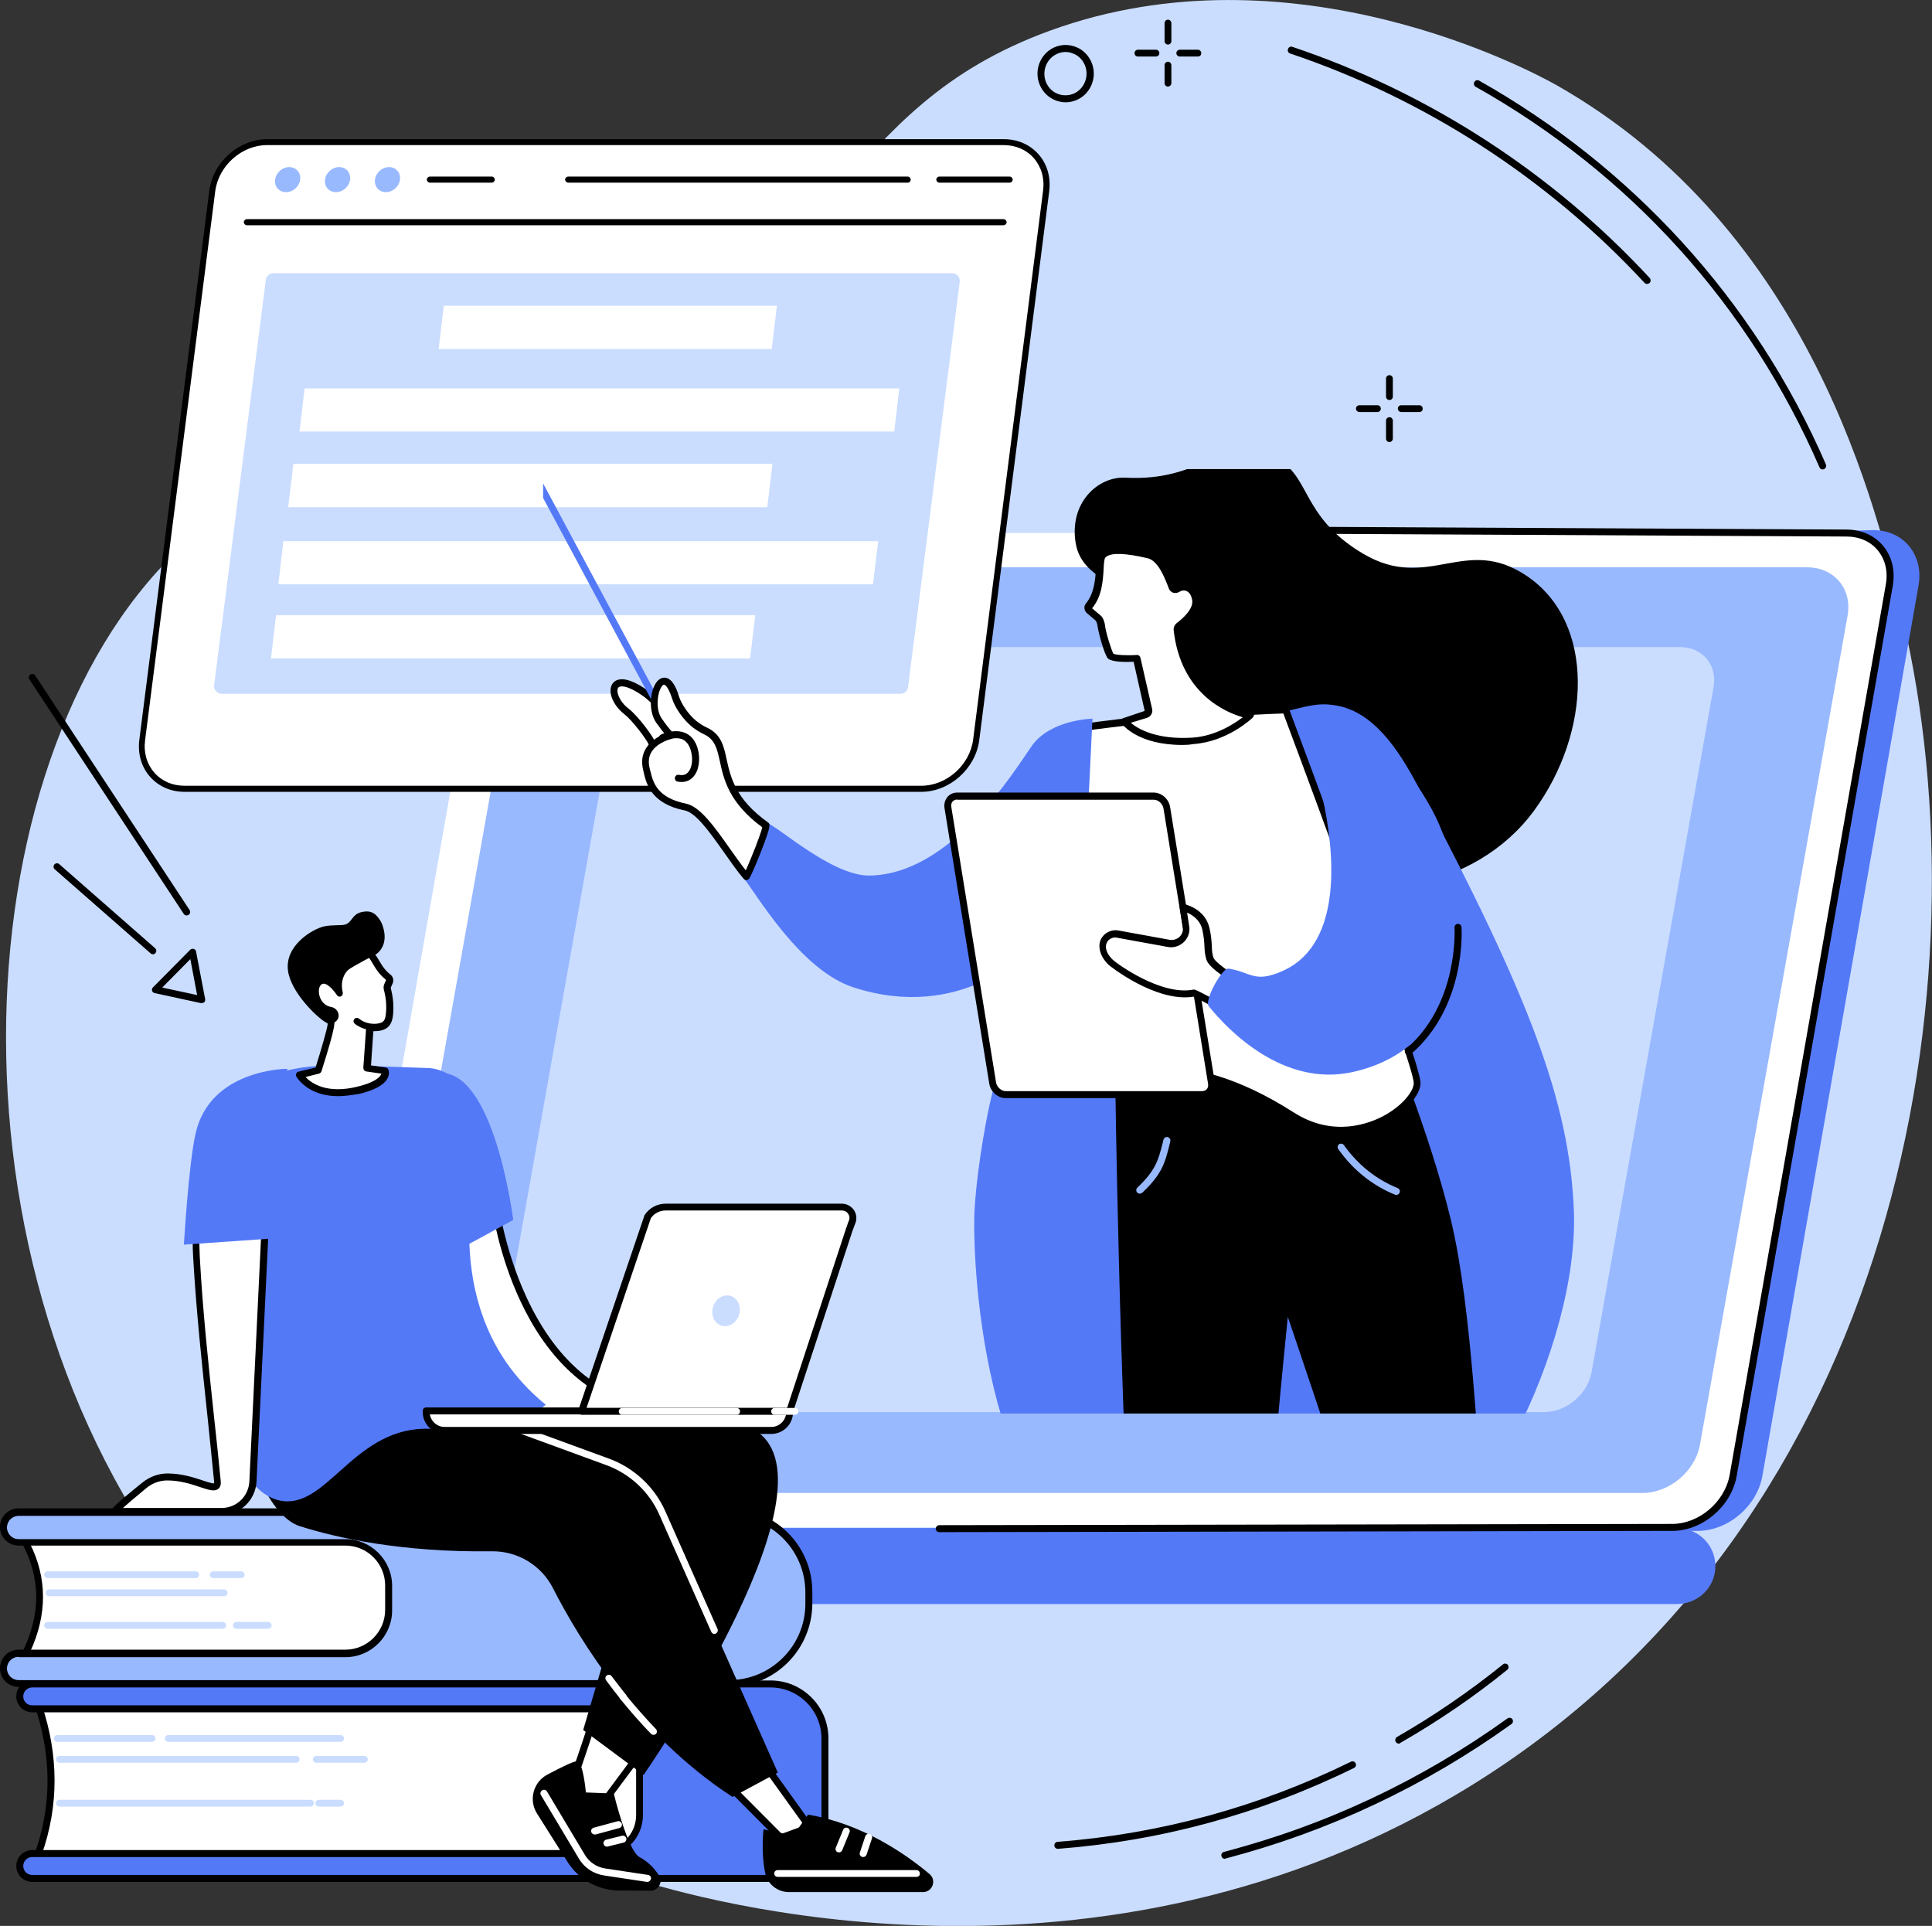 <svg xmlns="http://www.w3.org/2000/svg" xmlns:xlink="http://www.w3.org/1999/xlink" x="0px" y="0px" width="1080px" height="1076.5px" viewBox="0 0 1080 1076.5" style="enable-background:new 0 0 1080 1076.5;" xml:space="preserve">
<rect x="0" y="0" width="1080" height="1076.5" fill="#333333" stroke="none"/>
<style type="text/css">
<![CDATA[
	.st0{fill:#5479F7;}
	.st1{clip-path:url(#SVGID_2_);}
	.st2{fill:#99B9FF;}
	.st3{fill:#FFFFFF;}
	.st4{fill:#CADDFF;}
]]>
</style>
<g id="Background">
</g>
<g id="Text">
</g>
<g id="Illustration">
	<g id="Online_courses">
		<path class="st4" d="M870.1,47.6c142.6,80.9,179.6,238.5,193.5,297.9c47.4,202.2-1.3,503.3-240,651.8    c-209.5,130.3-436.5,63-467.6,53.2C303.8,1034,178.6,992.8,92.4,872C-41.8,683.9-16.8,393.6,117.3,292.4    c63-47.5,92.9-10.3,204.7-66.3C471.7,151.2,466.7,61,586.8,17.2C722.4-32.3,856.9,40.1,870.1,47.6z"></path>
		<g>
			<g>
				<path class="st0" d="M759.7,832.4c-16.8-13.7-34.4-26.5-52.4-38.6c-36.6-24.7-75.1-46.8-114.1-68.2      c-20.5-11.3-41.8-21.5-62.8-31.9c-21.1-10.5-42.3-21-63.5-31.4c-19.4-9.5-38.7-19.1-58.1-28.7c-43.9-148.5-91.7-317-82.2-317      l720.5-20.3c17,0,28.3,13.8,25.4,30.8l-87.3,497.8c-3,17-19.2,30.8-36.2,30.8H788.7C779.3,847.5,769.2,840.2,759.7,832.4z"></path>
				<g>
					<path class="st3" d="M306.1,297.9h726.1c16,0,26.7,13,23.9,29l-87.3,497.8c-2.8,16-18.1,29-34.1,29H208.6       c-16,0-26.7-13-23.9-29L272,326.9C274.8,310.9,290.1,297.9,306.1,297.9z"></path>
				</g>
				<g>
					<path class="st2" d="M324,317.1h686.2c15.1,0,25.3,12.1,22.6,27l-82.5,463.4c-2.7,14.9-17.1,27-32.2,27H231.9       c-15.1,0-25.3-12.1-22.6-27l82.5-463.4C294.4,329.2,308.9,317.1,324,317.1z"></path>
				</g>
				<g>
					<path class="st4" d="M372.2,361.7h567c12.5,0,20.9,10,18.7,22.3L889.7,767c-2.2,12.3-14.1,22.3-26.6,22.3h-567       c-12.5,0-20.9-10-18.7-22.3l68.2-382.9C347.8,371.7,359.7,361.7,372.2,361.7z"></path>
				</g>
				<path class="st0" d="M40.5,854.1h600.3h99.4h197c12,0,21.7,9.3,21.7,21.3c0,11.9-9.7,21.2-21.7,21.2h-197H631.9H40.5      c-12,0-21.7-9.3-21.7-21.2C18.8,863.3,28.5,854.1,40.5,854.1z"></path>
				<g>
					<path d="M525,856.4c-1.1,0-1.9-0.9-1.9-1.9c0-1.1,0.9-2,1.9-2l409.7-0.7c15.1,0,29.5-12.3,32.2-27.4l87.3-497.8       c1.3-7.3-0.4-14-4.6-19.1c-4.1-4.9-10.3-7.6-17.4-7.6L665.9,298c-1.1,0-1.9-0.9-1.9-2c0-1.1,0.9-1.9,1.9-1.9c0,0,0,0,0,0       l366.3,1.9c8.2,0,15.5,3.2,20.4,9c5,5.9,6.9,13.9,5.5,22.3l-87.3,497.8c-3,16.9-19.1,30.6-36,30.6L525,856.4L525,856.4z"></path>
				</g>
			</g>
			<g>
				<g>
					<path class="st3" d="M561.1,79.4H149.3c-15,0-28.7,12.2-30.7,27.3L79.5,413.6c-1.9,15.1,8.7,27.3,23.7,27.3H515       c15,0,28.7-12.2,30.7-27.3l39.1-306.8C586.7,91.7,576.1,79.4,561.1,79.4z"></path>
					<path d="M515,442.6H103.2c-7.7,0-14.5-3-19.3-8.4c-4.9-5.5-7-12.9-6-20.8l39.1-306.8c2-15.9,16.5-28.8,32.3-28.8h411.9       c7.7,0,14.5,3,19.3,8.4c4.9,5.5,7,12.9,6,20.8l-39.1,306.8C545.3,429.7,530.8,442.6,515,442.6z M149.3,81.1       c-14.2,0-27.2,11.6-29,25.9L81.1,413.8c-0.9,6.9,1,13.3,5.2,18.1c4.1,4.7,10.1,7.3,16.8,7.3H515c14.2,0,27.2-11.6,29-25.9       l39.1-306.8c0.9-6.9-1-13.3-5.2-18.1c-4.1-4.7-10.1-7.3-16.8-7.3H149.3z"></path>
				</g>
				<g>
					<path d="M561,125.9H138c-0.9,0-1.7-0.8-1.7-1.7s0.8-1.7,1.7-1.7h423c0.9,0,1.7,0.8,1.7,1.7S561.9,125.9,561,125.9z"></path>
					<path class="st2" d="M167.8,100.4c-0.5,3.9-4,7-7.9,7s-6.6-3.1-6.1-7c0.5-3.9,4-7,7.9-7S168.3,96.6,167.8,100.4z"></path>
					<path class="st2" d="M195.7,100.4c-0.5,3.9-4,7-7.9,7s-6.6-3.1-6.1-7c0.5-3.9,4-7,7.9-7C193.5,93.4,196.2,96.6,195.7,100.4z"></path>
					<path class="st2" d="M223.6,100.4c-0.5,3.9-4,7-7.9,7c-3.8,0-6.6-3.1-6.1-7c0.5-3.9,4-7,7.9-7S224.1,96.6,223.6,100.4z"></path>
					<path d="M564.4,102.1h-39.3c-0.9,0-1.7-0.8-1.7-1.7s0.8-1.7,1.7-1.7h39.3c0.9,0,1.7,0.8,1.7,1.7S565.3,102.1,564.4,102.1z"></path>
					<path d="M507.5,102.1H317.6c-0.9,0-1.7-0.8-1.7-1.7s0.8-1.7,1.7-1.7h189.8c0.9,0,1.7,0.8,1.7,1.7S508.4,102.1,507.5,102.1z"></path>
					<path d="M274.9,102.1h-34.6c-0.9,0-1.7-0.8-1.7-1.7s0.8-1.7,1.7-1.7h34.6c0.9,0,1.7,0.8,1.7,1.7S275.8,102.1,274.9,102.1z"></path>
				</g>
				<g>
					<g>
						<path class="st4" d="M123.9,387.8h379.5c2.1,0,3.9-1.6,4.2-3.7l28.9-226.6c0.3-2.5-1.6-4.8-4.2-4.8H152.8        c-2.1,0-3.9,1.6-4.2,3.7L119.7,383C119.4,385.5,121.4,387.8,123.9,387.8z"></path>
					</g>
				</g>
				<g>
					<polygon class="st3" points="431.4,195.1 245.2,195.1 248.1,170.9 434.3,170.9      "></polygon>
					<polygon class="st3" points="499.9,241.2 167.4,241.2 170.3,217.1 502.7,217.1      "></polygon>
					<polygon class="st3" points="488,326.6 155.6,326.6 158.4,302.5 490.9,302.5      "></polygon>
					<polygon class="st3" points="428.9,283.5 161.1,283.5 164,259.3 431.8,259.3      "></polygon>
					<polygon class="st3" points="419.3,368 151.5,368 154.3,343.9 422.2,343.9      "></polygon>
				</g>
			</g>
			<g>
				<defs>
					<rect id="SVGID_1_" x="303.6" y="262.2" width="607.2" height="527.9"></rect>
				</defs>
				<clipPath id="SVGID_2_">
					<use xlink:href="#SVGID_1_" style="overflow:visible;"></use>
				</clipPath>
				<g class="st1">
					<path d="M629.1,267c-15.3-0.8-31.5,14-27.8,36.5c3,18.4,22.8,22.3,32.6,31.4c31.6,29.5,42.1,125.9,88.3,151.1       c36.9,20.1,102.2,12.5,135.5-33.1c31.7-43.4,34.5-104.7-4.1-130.9c-34.7-23.5-54.9,9.2-91.6-12.5c-36.2-21.4-28.9-45.8-51-54.1       C680.7,244,672.5,269.3,629.1,267z"></path>
					<path class="st0" d="M573.3,507c-16.2,99.4-18.1,100.9-20.3,111.3c0,0-6.4,29.3-8.2,57.5c-1.5,24.5,3.1,171.5,79,203.9       c27.4,11.7,35.4-9.8,93.8-7.5c59.9,2.4,25.3,19.7,51.4,12.2c56.5-16.2,113.9-133,110.8-207.9c-2.5-61.1-25-119.2-85.8-234.5       c-9.3-17.6-24.1-44.4-47.9-47.8c-10.9-1.6-15.3,0.1-59.2,12.2c-47.8,13.1-59.9-0.8-80.4,12.1       C585.2,431.8,581.5,457.2,573.3,507z"></path>
					<g>
						<g>
							<polygon class="st3" points="660.6,1082.8 660.6,1130.9 683.7,1129.5 688.2,1082.8        "></polygon>
							<path d="M660.6,1132.8c-0.5,0-1-0.2-1.3-0.5c-0.4-0.4-0.6-0.9-0.6-1.4v-48.1c0-1.1,0.9-1.9,1.9-1.9h27.7         c0.5,0,1.1,0.2,1.4,0.6c0.4,0.4,0.5,1,0.5,1.5l-4.6,46.7c-0.1,1-0.9,1.7-1.8,1.8l-23.1,1.4         C660.6,1132.8,660.6,1132.8,660.6,1132.8z M662.5,1084.7v44.1l19.4-1.2l4.2-42.9H662.5z"></path>
						</g>
						<g>
							<path class="st3" d="M687.2,1190.8c-9.4,1-24.8,1.7-42.8-1.4c-5.9-1-9.6-6.9-8-12.6c4.5-16,13.4-45.9,20.5-60.2l4.3,7.8         l3.4-8.2c0.6-1,1.6-1.6,2.7-1.7l12.3,0.1c3.6,0,3.9,2,4.4,3.5l2.4,6.4l3.4-8.7l6.3,64.2         C696.6,1185.3,692.6,1190.2,687.2,1190.8z"></path>
							<path d="M671.1,1193.6c-7.9,0-17.1-0.6-27.1-2.3c-3.4-0.6-6.3-2.6-8.1-5.4c-1.8-2.9-2.3-6.4-1.4-9.6         c3.7-13.2,13.1-45.4,20.6-60.5c0.3-0.7,1-1.1,1.7-1.1c0.7,0,1.4,0.4,1.7,1l2.3,4.2l1.9-4.5c0-0.1,0.1-0.2,0.1-0.3         c0.9-1.5,2.5-2.5,4.2-2.7c0.1,0,0.1,0,0.2,0l12.3,0.1c0,0,0,0,0,0c4.8,0,5.7,3,6.1,4.5l0.1,0.3l0.6,1.6l1.5-4         c0.3-0.8,1.2-1.3,2.1-1.2c0.9,0.1,1.6,0.8,1.7,1.7l6.3,64.2c0.6,6.5-4.1,12.4-10.6,13.1l0,0         C683,1193.2,677.5,1193.6,671.1,1193.6z M657,1120.9c-7.1,15.9-15.3,44.3-18.8,56.4c-0.6,2.2-0.3,4.5,0.9,6.5         c1.2,1.9,3.2,3.3,5.5,3.7c17.6,3,32.7,2.4,42.3,1.4l0,0c4.4-0.5,7.6-4.4,7.2-8.9l-5.5-56l-0.4,1.1c-0.3,0.7-1,1.2-1.8,1.2         c0,0,0,0,0,0c-0.8,0-1.5-0.5-1.8-1.3l-2.6-6.9c-0.4-1.3-0.5-1.7-2.4-1.7l-12.2-0.1c-0.4,0.1-0.8,0.3-1.1,0.7l-3.4,8.1         c-0.3,0.7-0.9,1.2-1.7,1.2c-0.7,0-1.5-0.4-1.8-1L657,1120.9z"></path>
						</g>
						<path d="M668.4,1182.7c-6.3,0-13.5-0.7-21.2-2.7c-1-0.3-1.7-1.3-1.4-2.4c0.3-1,1.3-1.7,2.4-1.4c21.6,5.7,39.9,0.1,40.1,0        c1-0.3,2.1,0.2,2.4,1.3c0.3,1-0.2,2.1-1.3,2.4C688.9,1180.1,680.6,1182.7,668.4,1182.7z"></path>
						<path d="M678,1157.7h-21.1c-1.1,0-1.9-0.9-1.9-1.9c0-1.1,0.9-1.9,1.9-1.9H678c1.1,0,1.9,0.9,1.9,1.9        C679.9,1156.9,679,1157.7,678,1157.7z"></path>
						<g>
							<polygon class="st3" points="830.8,1057.3 837.6,1115.3 859.3,1114.6 859.3,1057.3        "></polygon>
							<path d="M837.6,1117.3c-1,0-1.8-0.7-1.9-1.7l-6.8-58c-0.1-0.6,0.1-1.1,0.5-1.5c0.4-0.4,0.9-0.7,1.5-0.7h28.5         c1.1,0,1.9,0.9,1.9,1.9v57.2c0,1-0.8,1.9-1.9,1.9L837.6,1117.3C837.6,1117.3,837.6,1117.3,837.6,1117.3z M833,1059.3l6.4,54         l18-0.6v-53.4H833z"></path>
						</g>
						<g>
							<path class="st3" d="M832.4,1101.5c0,0-2.8,25.8-1.9,36.1c0.6,7.4,10.8,29.8,16.5,41.9c2.4,5,6.9,8.2,11.8,8.4         c6.1,0.3,14.5,0.6,21.4,0.6c9.4,0,15.8-10.7,12.5-20.6c-3.1-9.2-8-20.7-15.7-33c-5.8-9.2-14.3-34.3-14.3-34.3H845l-3.5,14.7         L832.4,1101.5z"></path>
							<path d="M880.3,1190.4C880.3,1190.4,880.3,1190.4,880.3,1190.4c-6.9,0-15.5-0.3-21.5-0.6c-5.7-0.2-10.9-3.9-13.5-9.5         c-7.3-15.4-16.1-35.3-16.7-42.6c-0.9-10.4,1.8-35.4,1.9-36.5c0.1-0.8,0.7-1.5,1.5-1.7c0.8-0.2,1.6,0.1,2.1,0.8l6.6,10.1         l2.4-10.3c0.2-0.9,1-1.5,1.9-1.5h17.7c0.8,0,1.6,0.5,1.8,1.3c0.1,0.2,8.5,25,14.1,33.9c6.7,10.6,12,21.8,15.9,33.4         c1.9,5.7,1,12-2.4,16.8C889.3,1188.1,884.9,1190.4,880.3,1190.4z M833.8,1107.1c-0.8,8.1-2,23.1-1.4,30.3         c0.4,5.2,6.4,20.2,16.3,41.3c2,4.3,5.9,7.1,10.2,7.3c5.9,0.3,14.5,0.6,21.3,0.6c0,0,0,0,0,0c3.4,0,6.6-1.7,8.8-4.7         c2.7-3.8,3.4-8.7,1.9-13.3c-3.8-11.2-9-22.2-15.5-32.5c-5.2-8.2-12.2-28-14.1-33.4h-14.7l-3.1,13.2c-0.2,0.8-0.8,1.3-1.6,1.5         c-0.8,0.1-1.5-0.2-2-0.8L833.8,1107.1z"></path>
						</g>
						<path d="M866.8,1179.4c-7.9,0-14.4-10.4-15.1-11.6l-10.1-19.5c-0.5-1-0.1-2.1,0.8-2.6c1-0.5,2.1-0.1,2.6,0.8l10,19.3        c1.7,2.7,6.9,9.6,11.7,9.6c0,0,0,0,0,0l15.3,0c0,0,0,0,0,0c1.1,0,1.9,0.9,1.9,1.9c0,1.1-0.9,1.9-1.9,2L866.8,1179.4        C866.8,1179.4,866.8,1179.4,866.8,1179.4z"></path>
						<path d="M877.6,1158.5h-19.3c-1.1,0-1.9-0.9-1.9-1.9s0.9-1.9,1.9-1.9h19.3c1.1,0,1.9,0.9,1.9,1.9S878.7,1158.5,877.6,1158.5z"></path>
						<path d="M623.4,602c0,0,2.3,177,9.7,292.2c7.4,115.2,22.1,203.3,22.1,203.3s25.2,9.1,41.8,4.3c0,0,13.7-101.1,16.8-135.2        c3.1-34.2-5.2-51.1-5.9-79.1s12-151.4,12-151.4s95.1,279,106,340.7c0,0,23,3.9,39.3-5c0,0,0.5-109.7-1.8-126.7        c-4.3-31.4-28.8-62.3-33.2-95.7c-4.4-33.4-7-117.1-19.1-167.3c-12.1-50.2-35.9-106.6-35.9-106.6L623.4,602z"></path>
						<path class="st2" d="M780.6,667.9c-0.2,0-0.5,0-0.7-0.1c-12.8-5.2-23.5-13.8-31.8-25.5c-0.6-0.9-0.4-2.1,0.4-2.7        c0.9-0.6,2.1-0.4,2.7,0.4c7.9,11.1,18.1,19.2,30.1,24.1c1,0.4,1.5,1.5,1.1,2.5C782.1,667.4,781.4,667.9,780.6,667.9z"></path>
						<path class="st2" d="M637.1,667.2c-0.5,0-1-0.2-1.4-0.6c-0.7-0.8-0.7-2,0.1-2.8c10.2-9.6,11.6-15.2,14-24.3        c0.2-0.8,0.4-1.6,0.6-2.5c0.3-1,1.3-1.7,2.4-1.4c1,0.3,1.7,1.3,1.4,2.4c-0.2,0.9-0.4,1.7-0.6,2.5c-2.3,9.2-4,15.8-15.1,26.2        C638,667,637.6,667.2,637.1,667.2z"></path>
					</g>
					<g>
						<g>
							<path class="st3" d="M350.2,397.7c5.3,4.2,13.6,15.6,14.3,17.9c5.4,17.6,21.5,2.5,21.5,2.5s-14.3-22.8-25-30.4         C340.3,372.9,339,389,350.2,397.7z"></path>
							<path d="M373.4,426c-0.9,0-1.7-0.1-2.6-0.3c-3.8-1-6.6-4.2-8.2-9.6c-0.5-1.7-8.4-12.8-13.6-16.9l0,0         c-6.6-5.2-9.6-13-6.5-17.2c1.8-2.4,6.8-5.1,19.6,4c10.9,7.8,24.9,30,25.5,30.9c0.5,0.8,0.4,1.8-0.3,2.5         C386.9,419.8,380.2,426,373.4,426z M351.4,396.1c5.6,4.4,14.1,16.1,14.9,18.8c1.2,4,3.1,6.3,5.5,7c3.8,1,8.9-2.1,11.5-4.2         c-3.3-5-14.8-22.2-23.5-28.4c-9.2-6.6-13.3-6.1-14.2-4.9C344.2,386.2,346,392,351.4,396.1L351.4,396.1z"></path>
						</g>
						<g>
							<path class="st3" d="M606.1,406.4c0,0,56.8-8.1,112.7-9.7c0,0,73.5,196.3,73.5,208.6s-35.2,40.3-70.1,18.1         c-58.2-37.2-94.6-24.5-123.3-17.8C555.9,615.6,606.1,406.4,606.1,406.4z"></path>
							<path d="M749.5,633.7c-8.5,0-18.3-2.2-28.5-8.7c-53.5-34.1-88-25.7-115.7-19c-2.1,0.5-4.1,1-6.1,1.5c-4.6,1.1-8.4,0-11.5-3.1         c-24.9-25,14.7-191.3,16.4-198.4c0.2-0.8,0.8-1.4,1.6-1.5c0.6-0.1,57.5-8.2,112.9-9.8c0.8,0,1.6,0.5,1.9,1.3         c3,8,73.6,196.7,73.6,209.3c0,6.6-7.9,15.7-18.7,21.6C770.7,629.5,761.3,633.7,749.5,633.7z M646,596         c20.9,0,45.9,5.8,77.2,25.8c22.4,14.3,42.7,6,50.5,1.8c10.4-5.7,16.6-13.7,16.6-18.2c0-9.8-52.1-151.2-72.9-206.6         c-50,1.6-101,8.3-109.7,9.5c-1.8,7.5-10.8,46.6-17.3,87.7c-11.9,75.3-6.5,99.1,0.2,105.8c2.1,2.1,4.7,2.8,7.9,2         c2-0.5,4-1,6.1-1.5C616.7,599.2,630.2,596,646,596z"></path>
						</g>
						<path class="st0" d="M415.4,490.4c7.1,8.6,31.7,51.8,61.7,61.5c60.1,19.5,97.1-20.1,97.1-20.1l-5.2,118.5c0,0,29,17.2,29,15.7        c0-1.5,12.7-264.3,12.7-264.3s-23.4,0.4-33.9,15.2c-10.4,14.9-45.2,71.8-90.7,72.5c-20.7,0.3-50.9-27.2-57.4-29.5L415.4,490.4        z"></path>
						<g>
							<g>
								<path class="st3" d="M535.1,445h109.8c3.5,0,6.7,2.9,7.3,6.5l24.9,153.8c0.6,3.6-1.8,6.5-5.2,6.5H562.2          c-3.5,0-6.7-2.9-7.3-6.5l-24.9-153.8C529.3,447.9,531.7,445,535.1,445z"></path>
								<path d="M672,613.8H562.2c-4.4,0-8.5-3.6-9.2-8.1L528,451.8c-0.4-2.3,0.2-4.6,1.6-6.3c1.4-1.6,3.3-2.5,5.5-2.5h109.8          c4.4,0,8.5,3.6,9.2,8.1L679.1,605c0.4,2.3-0.2,4.6-1.6,6.3C676.1,612.9,674.2,613.8,672,613.8z M535.1,446.9          c-1,0-1.9,0.4-2.6,1.1c-0.7,0.8-0.9,1.9-0.7,3.1L556.8,605c0.4,2.6,2.9,4.9,5.4,4.9H672c1,0,1.9-0.4,2.6-1.1          c0.7-0.8,0.9-1.9,0.7-3.1l-24.9-153.8c-0.4-2.6-2.9-4.9-5.4-4.9H535.1z"></path>
							</g>
						</g>
						<g>
							<g>
								<path class="st3" d="M661.2,507.2l1.8,11.6c0.1,5.3-4.6,9.4-9.8,8.4l-28.6-5.2c-4.4-0.8-8.5,2.7-8.2,7.2          c0.1,2.5,1.3,5.5,4.5,8.6c1.5,1.4,26.9,20.8,46.4,17.3c0.8-0.2,19.1,10.1,19.8,9.6c3.1-2.2,5.2-9.2,5.9-15.1          c0.1-0.5-15.1-9.1-16.7-13.8c-1.6-4.9-0.3-8.4-2.2-16.7C671.8,509.4,661.2,507.2,661.2,507.2z"></path>
								<path d="M687.1,566.8c-1.2,0-3.6-1.2-12.1-5.7c-3-1.6-6.7-3.5-7.8-4c-21.2,3.4-47.4-17.6-47.6-17.9c-3.1-3.1-4.8-6.4-5-9.9          c-0.2-2.7,0.9-5.3,3-7.1c2.1-1.8,4.8-2.6,7.6-2.1l28.6,5.2c1.9,0.3,3.8-0.2,5.3-1.4c1.4-1.2,2.2-3,2.2-4.9l-1.8-11.5          c-0.1-0.6,0.1-1.3,0.6-1.7c0.5-0.4,1.1-0.6,1.7-0.5c0.5,0.1,11.8,2.5,14.3,13.4c1,4.4,1.2,7.6,1.3,10.2          c0.1,2.4,0.2,4.2,0.9,6.3c0.9,2.7,9.7,8.5,13,10.7c3.4,2.3,3.9,2.5,3.7,3.9c-0.7,5.9-2.8,13.7-6.7,16.5          C687.8,566.6,687.6,566.8,687.1,566.8z M667.3,553.1c0.8,0,2.1,0.6,9.5,4.5c3.2,1.7,7.9,4.1,9.8,4.9c1.8-2,3.6-6.8,4.3-12.1          c-0.5-0.3-1.2-0.8-1.9-1.2c-6.7-4.4-13.4-9-14.6-12.8c-0.8-2.6-1-4.8-1.1-7.3c-0.1-2.5-0.3-5.4-1.2-9.5          c-1.3-5.5-5.6-8.2-8.5-9.5l1.3,8.5c0,0.1,0,0.2,0,0.3c0.1,3.1-1.2,6.1-3.6,8.1s-5.5,2.9-8.5,2.3l-28.6-5.2          c-1.5-0.3-3.1,0.2-4.3,1.2c-1.1,1-1.7,2.4-1.7,3.9c0.1,2.5,1.4,4.9,3.9,7.3c2.2,2.1,26.7,20,44.7,16.7          C667,553.2,667.1,553.1,667.3,553.1z M691.5,550.9L691.5,550.9L691.5,550.9z"></path>
							</g>
							<path class="st0" d="M686.8,541.4c12.6,2,14.4,8.3,30,1.4c35.3-15.5,28.6-69.6,22.6-96.6c-1.2-5.5-2.8-10.9-4.4-16         c-3.1-9.3,34.8-18,41.5-10.8c8.1,8.7,16.7,19.7,24,33.2c22,40.2,29.1,130.3-44.3,146.6c-38.7,8.6-69.5-23.1-80.5-36.8         C673,559.4,683.1,540.9,686.8,541.4z"></path>
						</g>
						<path d="M787.3,589.7c-0.5,0-1.1-0.2-1.5-0.7c-0.7-0.8-0.6-2,0.2-2.7c29.6-25.3,27.1-67.4,27.1-67.8c-0.1-1.1,0.7-2,1.8-2.1        c1.1-0.1,2,0.7,2.1,1.8c0.1,1.8,2.6,44.6-28.4,71.1C788.2,589.5,787.7,589.7,787.3,589.7z"></path>
						<g>
							<path class="st0" d="M384.5,427c-0.7,0-1.4-0.4-1.7-1L279.6,233.6c-0.5-0.9-0.2-2.1,0.8-2.6c0.9-0.5,2.1-0.2,2.6,0.8         l103.2,192.4c0.5,0.9,0.2,2.1-0.8,2.6C385.2,426.9,384.9,427,384.5,427z"></path>
							<g>
								<g>
									<path class="st3" d="M377.6,390c1.6,5.1,6.3,11.4,10.4,14.7c1.8,1.4,3.8,2.8,6,3.8c17,7.8,1.2,29.4,33.9,52.9           c1.2,0.8-7.9,23.2-10.7,28.7c-11.4-13.5-23.8-36.9-34.1-38.9c-19.1-3.8-20.3-15.2-21.8-21c-3.9-15.1,13.7-19.1,13.7-19.1           s-1.9-1.4-6.7-8.4C360.9,392.2,370.6,367.3,377.6,390z"></path>
									<path d="M417.3,492c-0.6,0-1.1-0.3-1.5-0.7c-3.7-4.3-7.4-9.7-11.1-14.9c-7.7-10.9-15.6-22.1-21.9-23.4           c-18.8-3.7-21.5-15-22.9-21c-0.1-0.5-0.2-1-0.3-1.4c-1.2-4.6-0.7-8.8,1.5-12.3c2.7-4.4,7.4-6.9,10.5-8.1           c-1.1-1.3-2.7-3.4-4.8-6.3c-4.2-6.1-3.6-16.3-0.4-21.7c2-3.3,4.3-3.5,5.5-3.4c3.1,0.4,5.7,3.8,7.7,10.6l0,0           c1.4,4.4,5.7,10.5,9.8,13.7c1.9,1.5,3.8,2.7,5.6,3.5c8.1,3.7,9.6,10.3,11.2,17.9c2.2,9.8,4.8,22.1,23,35.1           c1.3,0.9,2,1.4-3.2,14.9c-2.5,6.5-5.5,13.5-7,16.3c-0.3,0.6-0.9,1-1.5,1C417.4,492,417.3,492,417.3,492z M371.2,382.7           c-0.4,0-1.1,0.6-1.6,1.5c-2.2,3.6-3.2,12.4,0.3,17.4c4.4,6.4,6.3,7.9,6.3,7.9c0.6,0.5,0.9,1.2,0.7,2           c-0.2,0.7-0.7,1.3-1.5,1.5c-0.1,0-7.8,1.8-11.2,7.3c-1.6,2.6-1.9,5.8-1,9.3c0.1,0.5,0.2,1,0.4,1.5           c1.4,5.9,3.5,14.8,19.9,18.1c7.8,1.6,15.9,12.9,24.4,25c3,4.2,6,8.5,9,12.3c3.2-7.1,8.5-20.5,9.2-24.1           c-18.7-13.7-21.6-27.1-23.7-36.9c-1.6-7.1-2.7-12.3-9.1-15.2c-2.1-1-4.2-2.3-6.4-4c-4.7-3.8-9.5-10.5-11.1-15.6l0,0           C373.4,383.1,371.4,382.7,371.2,382.7C371.3,382.7,371.2,382.7,371.2,382.7z M426.9,462.9L426.9,462.9L426.9,462.9z"></path>
								</g>
								<path d="M381,437.1c-0.7,0-1.4-0.1-2.2-0.2c-1.1-0.2-1.7-1.2-1.5-2.3c0.2-1.1,1.2-1.7,2.3-1.5c2.1,0.4,3.7,0,4.9-1.3          c2.2-2.2,3-6.9,1.9-11.4c-0.8-3.5-2.4-5.8-4.6-7c-4.4-2.1-10.6,0.7-10.6,0.7c-1,0.5-2.1,0.1-2.6-0.9c-0.5-1-0.1-2.1,0.9-2.6          c0.3-0.2,7.8-3.7,14-0.7c3.4,1.6,5.7,4.9,6.8,9.6c1.1,4.8,0.6,11.3-3,15C386,435.8,384,437.1,381,437.1z"></path>
							</g>
						</g>
					</g>
					<g>
						<g>
							<path class="st3" d="M658.1,329.1c-1.1,0.6-2.5,0.2-3-1c-2.3-5.6-5.9-16.4-13.4-18.2c-9.6-2.2-25.1-5.1-26.4,2.5         c-1.2,6.6,0.2,18.1-6.8,26.4c-0.7,0.8-0.1,2.1,0.7,2.7l4.4,3.7c0.9,0.7,1.7,3.1,1.8,4.2c0.4,3.6,4.1,16.1,5.3,17.1         c2.4,1.9,14.5,1.2,14.5,1.2l6.5,28.5c0.4,1.3-0.4,2.6-1.6,2.9l-11.6,3.9c0,0,9.3,13,38.3,11.1c18.5-1.3,32.1-14.3,32.1-14.3         s-36-5.1-40.9-47.7c-0.1-0.9,0.3-1.9,1-2.4c2.9-2.2,10.6-8.5,9.3-15C666.9,327.9,661.8,326.9,658.1,329.1z"></path>
							<path d="M661,416.4c-25.1,0-33.7-11.5-34-12.1c-0.4-0.5-0.5-1.1-0.3-1.7c0.2-0.6,0.6-1,1.2-1.2l11.6-3.9c0,0,0.1,0,0.1,0         c0.1,0,0.2-0.1,0.2-0.2c0-0.1,0.1-0.2,0-0.3l-6.1-27.1c-4.4,0.2-11.8,0.2-14.2-1.7c-2.1-1.7-5.7-15.5-6-18.5         c-0.1-0.9-0.7-2.6-1.1-2.9l-4.5-3.8c-0.9-0.7-1.6-1.8-1.7-3c-0.1-0.9,0.2-1.8,0.7-2.5c4.8-5.7,5.3-13.4,5.8-19.5         c0.1-2.2,0.3-4.2,0.6-6c0.3-1.9,1.4-3.5,3-4.6c4.2-2.8,12.2-2.6,25.8,0.5c7.8,1.8,11.6,11.4,14.2,17.8         c0.2,0.5,0.4,1.1,0.6,1.6l1.2,1.7l-1-1.7c2.5-1.5,5.4-1.7,7.8-0.7c1.9,0.8,4.4,2.8,5.4,7.6c1.5,7.1-5.6,13.7-10,16.9         c-0.2,0.2-0.3,0.4-0.3,0.6c4.6,40.6,38.9,46,39.3,46c0.7,0.1,1.4,0.6,1.6,1.3c0.2,0.7,0,1.5-0.5,2         c-0.6,0.6-14.3,13.6-33.3,14.9C664.9,416.3,662.9,416.4,661,416.4z M632.1,404c3.9,3.3,14.2,9.6,34.6,8.3         c12.8-0.9,23.2-7.7,28-11.4c-9.8-2.8-34.6-13.4-38.6-48.5c-0.2-1.6,0.5-3.2,1.8-4.2c2.9-2.2,9.6-7.9,8.5-13         c-0.5-2.5-1.6-4.2-3.1-4.8c-1.3-0.6-2.8-0.4-4.2,0.5l0,0c-1,0.6-2.2,0.7-3.3,0.4c-1.1-0.4-2-1.2-2.4-2.3         c-0.2-0.5-0.4-1-0.6-1.6c-2.1-5.3-5.6-14.1-11.4-15.4c-12-2.8-19.6-3.1-22.7-1c-0.8,0.5-1.2,1.1-1.3,2         c-0.3,1.6-0.4,3.5-0.5,5.6c-0.4,6.6-1,14.8-6.4,21.4c0,0.1,0.1,0.1,0.2,0.2l4.5,3.8c1.5,1.1,2.4,4.2,2.5,5.5         c0.3,3.5,3.6,14.1,4.7,15.9c1.3,0.7,7.3,1.1,13.1,0.7c0.9-0.1,1.8,0.6,2,1.5l6.5,28.5c0.3,1,0.2,2.2-0.4,3.2         c-0.6,1-1.5,1.7-2.6,2L632.1,404z M622.1,365.3L622.1,365.3L622.1,365.3z"></path>
						</g>
					</g>
				</g>
			</g>
		</g>
		<g>
			<g>
				<g>
					<path class="st3" d="M14.3,924.1c10-20.5,10.9-41.1,0-62l7.8-9.4l214,7l-7.4,68l-207.1,2.4L14.3,924.1z"></path>
					<path d="M21.6,932.1c-0.5,0-0.9-0.2-1.2-0.4l-7.3-6c-0.7-0.6-0.9-1.5-0.5-2.4c10.2-21,10.2-40.7,0-60.2       c-0.4-0.7-0.3-1.5,0.2-2.1l7.8-9.4c0.4-0.5,0.9-0.7,1.6-0.7l214,7c0.5,0,1.1,0.3,1.4,0.7c0.4,0.4,0.5,0.9,0.5,1.5l-7.4,68       c-0.1,1-0.9,1.7-1.9,1.7L21.6,932.1C21.6,932.1,21.6,932.1,21.6,932.1z M16.7,923.6l5.6,4.6l204.7-2.4l7-64.2L23,854.8       l-6.4,7.7C26.5,882,26.5,902.6,16.7,923.6z"></path>
				</g>
				<g>
					<path class="st2" d="M407.5,845.3h-282H10.4c-4.6,0-8.4,3.8-8.4,8.4c0,4.6,3.8,8.4,8.4,8.4h182.6c13.4,0,24.2,10.8,24.2,24.2       v13.6c0,13.4-10.8,24.2-24.2,24.2H10.4c-4.6,0-8.4,3.8-8.4,8.4c0,4.6,3.8,8.4,8.4,8.4h397.1c24.7,0,44.6-20,44.6-44.6v-6.4       C452.1,865.3,432.1,845.3,407.5,845.3z"></path>
					<path d="M407.5,942.9H10.4c-5.7,0-10.4-4.6-10.4-10.4s4.6-10.4,10.4-10.4h182.6c12.3,0,22.3-10,22.3-22.3v-13.6       c0-12.3-10-22.3-22.3-22.3H10.4c-5.7,0-10.4-4.6-10.4-10.4c0-5.7,4.6-10.4,10.4-10.4h397.1c25.7,0,46.6,20.9,46.6,46.6v6.4       C454.1,922,433.2,942.9,407.5,942.9z M10.4,926.1c-3.6,0-6.5,2.9-6.5,6.5c0,3.6,2.9,6.5,6.5,6.5h397.1       c23.5,0,42.7-19.1,42.7-42.7v-6.4c0-23.5-19.1-42.7-42.7-42.7H10.4c-3.6,0-6.5,2.9-6.5,6.5c0,3.6,2.9,6.5,6.5,6.5h182.6       c14.4,0,26.2,11.7,26.2,26.2v13.6c0,14.4-11.7,26.2-26.2,26.2H10.4z"></path>
				</g>
				<path class="st4" d="M134.8,882.1h-15.6c-1.1,0-1.9-0.9-1.9-1.9c0-1.1,0.9-1.9,1.9-1.9h15.6c1.1,0,1.9,0.9,1.9,1.9      C136.8,881.2,135.9,882.1,134.8,882.1z"></path>
				<path class="st4" d="M109.4,882.1H26.6c-1.1,0-1.9-0.9-1.9-1.9c0-1.1,0.9-1.9,1.9-1.9h82.8c1.1,0,1.9,0.9,1.9,1.9      C111.3,881.2,110.5,882.1,109.4,882.1z"></path>
				<path class="st4" d="M125.3,892.2H27.4c-1.1,0-1.9-0.9-1.9-1.9c0-1.1,0.9-1.9,1.9-1.9h97.9c1.1,0,1.9,0.9,1.9,1.9      C127.2,891.3,126.4,892.2,125.3,892.2z"></path>
				<path class="st4" d="M149.9,910.4h-17.8c-1.1,0-1.9-0.9-1.9-1.9c0-1.1,0.9-1.9,1.9-1.9h17.8c1.1,0,1.9,0.9,1.9,1.9      C151.9,909.5,151,910.4,149.9,910.4z"></path>
				<path class="st4" d="M124.5,910.4H26.6c-1.1,0-1.9-0.9-1.9-1.9c0-1.1,0.9-1.9,1.9-1.9h97.9c1.1,0,1.9,0.9,1.9,1.9      C126.5,909.5,125.6,910.4,124.5,910.4z"></path>
			</g>
			<g>
				<g>
					<path class="st3" d="M20.5,1038.7h358.7v-87.9H20.5C31.1,980.5,31.4,1009.8,20.5,1038.7z"></path>
					<path d="M379.2,1040.6H20.5c-0.6,0-1.2-0.3-1.6-0.8c-0.4-0.5-0.4-1.2-0.2-1.8c10.5-27.9,10.5-57,0-86.5       c-0.2-0.6-0.1-1.3,0.2-1.8c0.4-0.5,1-0.8,1.6-0.8h358.7c1.1,0,1.9,0.9,1.9,1.9v87.9C381.2,1039.7,380.3,1040.6,379.2,1040.6z        M23.3,1036.7h354v-84h-354C32.9,981.3,32.9,1009.5,23.3,1036.7z"></path>
				</g>
				<g>
					<path class="st0" d="M336,955.1H18c-3.8,0-6.9-3.1-6.9-6.9l0,0c0-3.8,3.1-6.9,6.9-6.9h412.7c16.8,0,30.4,13.6,30.4,30.4v47.8       c0,16.8-13.6,30.4-30.4,30.4H18c-3.8,0-6.9-3.1-6.9-6.9c0-3.8,3.1-6.9,6.9-6.9h318c11.9,0,21.5-9.6,21.5-21.5v-38       C357.5,964.7,347.9,955.1,336,955.1z"></path>
					<path d="M430.7,1051.9H18c-4.9,0-8.9-4-8.9-8.9s4-8.9,8.9-8.9h318c10.8,0,19.6-8.8,19.6-19.5v-38c0-10.8-8.8-19.5-19.6-19.5H18       c-4.9,0-8.9-4-8.9-8.9c0-4.9,4-8.9,8.9-8.9h412.7c17.9,0,32.4,14.5,32.4,32.4v47.8C463.1,1037.4,448.5,1051.9,430.7,1051.9z        M18,1038c-2.7,0-5,2.2-5,5s2.2,5,5,5h412.7c15.7,0,28.5-12.8,28.5-28.5v-47.8c0-15.7-12.8-28.5-28.5-28.5H18c-2.7,0-5,2.2-5,5       s2.2,5,5,5h318c12.9,0,23.4,10.5,23.4,23.4v38c0,12.9-10.5,23.4-23.4,23.4H18z"></path>
				</g>
				<path class="st4" d="M85,973.6H32c-1.1,0-1.9-0.9-1.9-1.9s0.9-1.9,1.9-1.9h53c1.1,0,1.9,0.9,1.9,1.9S86.1,973.6,85,973.6z"></path>
				<path class="st4" d="M190.4,973.6H94.1c-1.1,0-1.9-0.9-1.9-1.9s0.9-1.9,1.9-1.9h96.3c1.1,0,1.9,0.9,1.9,1.9      S191.5,973.6,190.4,973.6z"></path>
				<path class="st4" d="M165.5,985.3H33.2c-1.1,0-1.9-0.9-1.9-1.9c0-1.1,0.9-1.9,1.9-1.9h132.4c1.1,0,1.9,0.9,1.9,1.9      C167.5,984.4,166.6,985.3,165.5,985.3z"></path>
				<path class="st4" d="M203.7,985.3h-26.9c-1.1,0-1.9-0.9-1.9-1.9c0-1.1,0.9-1.9,1.9-1.9h26.9c1.1,0,1.9,0.9,1.9,1.9      C205.6,984.4,204.7,985.3,203.7,985.3z"></path>
				<path class="st4" d="M173.5,1009.8H33.2c-1.1,0-1.9-0.9-1.9-1.9c0-1.1,0.9-1.9,1.9-1.9h140.4c1.1,0,1.9,0.9,1.9,1.9      C175.5,1008.9,174.6,1009.8,173.5,1009.8z"></path>
				<path class="st4" d="M190.4,1009.8h-12.2c-1.1,0-1.9-0.9-1.9-1.9c0-1.1,0.9-1.9,1.9-1.9h12.2c1.1,0,1.9,0.9,1.9,1.9      C192.3,1008.9,191.5,1009.8,190.4,1009.8z"></path>
			</g>
		</g>
		<g>
			<g>
				<g>
					<g>
						<path class="st3" d="M316.3,1004.5c2.3-2.3,15.6-43.7,15.6-43.7l26.3,18.8l-28.8,38.7L316.3,1004.5z"></path>
						<path d="M329.3,1020.2c-0.5,0-1-0.2-1.4-0.6l-13.1-13.8c-0.7-0.7-0.7-1.9,0-2.7c1.6-2.1,9-23.7,15.2-43        c0.2-0.6,0.7-1.1,1.2-1.3c0.6-0.2,1.2-0.1,1.7,0.3l26.3,18.8c0.4,0.3,0.7,0.8,0.8,1.3c0.1,0.5-0.1,1-0.4,1.5l-28.8,38.7        c-0.3,0.5-0.9,0.7-1.4,0.8C329.4,1020.2,329.4,1020.2,329.3,1020.2z M318.7,1004.2l10.5,11.1l26.2-35.3l-22.5-16.1        C329,976,321.8,997.8,318.7,1004.2z"></path>
					</g>
					<g>
						<path d="M363.6,1056.8l-17.5-0.1c-11.6-0.1-22.3-5.9-28.6-15.6l-17.3-27.4c-4.8-7.6-2.1-17.6,5.8-21.8        c7.2-3.8,14.8-7.6,16.5-7.4c3.6,0.3,5,17.4,5,17.4l15.6,0.6c0,0,7.7,32,14.5,35.6c4.9,2.6,8.4,6.5,10.7,10.1        C370.8,1051.9,368.1,1056.8,363.6,1056.8z"></path>
						<path class="st3" d="M361.9,1051.9c-0.1,0-0.2,0-0.3,0l-23.9-3.6c-6-0.9-11.2-4.4-14.2-9.6l-21.1-35.3        c-0.6-0.9-0.3-2.1,0.7-2.7c0.9-0.6,2.1-0.3,2.7,0.7l21.1,35.3c2.5,4.2,6.7,7,11.5,7.7l23.9,3.6c1.1,0.2,1.8,1.2,1.6,2.2        C363.6,1051.2,362.8,1051.9,361.9,1051.9z"></path>
						<path class="st3" d="M332.4,1025.4c-0.9,0-1.6-0.6-1.9-1.4c-0.3-1,0.3-2.1,1.4-2.4l13.3-3.6c1-0.3,2.1,0.3,2.4,1.4        c0.3,1-0.3,2.1-1.4,2.4l-13.3,3.6C332.7,1025.4,332.5,1025.4,332.4,1025.4z"></path>
						<path class="st3" d="M339.3,1032.2c-0.9,0-1.7-0.6-1.9-1.5c-0.3-1,0.4-2.1,1.4-2.4l8.9-2.2c1-0.3,2.1,0.4,2.4,1.4        c0.3,1-0.4,2.1-1.4,2.4l-8.9,2.2C339.6,1032.2,339.5,1032.2,339.3,1032.2z"></path>
					</g>
					<g>
						<polygon class="st3" points="405.9,996.6 436.5,1027.3 452.6,1021.3 424.5,982.1       "></polygon>
						<path d="M436.5,1029.2c-0.5,0-1-0.2-1.4-0.6L404.6,998c-0.4-0.4-0.6-0.9-0.6-1.5c0-0.6,0.3-1.1,0.7-1.4l18.6-14.5        c0.4-0.3,0.9-0.5,1.5-0.4c0.5,0.1,1,0.4,1.3,0.8l28.1,39.2c0.4,0.5,0.5,1.1,0.3,1.7s-0.6,1-1.2,1.3l-16.2,5.9        C436.9,1029.2,436.7,1029.2,436.5,1029.2z M408.9,996.8L437,1025l12.6-4.6l-25.5-35.5L408.9,996.8z"></path>
					</g>
					<g>
						<path d="M426.8,1022.5c0,0-1.5,13,1,24.6c1.3,6.1,6.9,10.5,13.2,10.5h74.9c5.4,0,7.8-6.7,3.7-10.1        c-13.3-11.2-37.8-28.2-67.9-33.2l-8.4,11.8L426.8,1022.5z"></path>
						<path class="st3" d="M512.3,1049.1h-77.6c-1.1,0-1.9-0.9-1.9-1.9c0-1.1,0.9-1.9,1.9-1.9h77.6c1.1,0,1.9,0.9,1.9,1.9        C514.3,1048.3,513.4,1049.1,512.3,1049.1z"></path>
						<path class="st3" d="M469,1035.4c-0.2,0-0.5,0-0.7-0.1c-1-0.4-1.5-1.5-1.1-2.5l4.1-10c0.4-1,1.5-1.5,2.5-1.1        c1,0.4,1.5,1.5,1.1,2.5l-4.1,10C470.5,1034.9,469.8,1035.4,469,1035.4z"></path>
						<path class="st3" d="M482.5,1038c-0.2,0-0.4,0-0.6-0.1c-1-0.3-1.6-1.4-1.2-2.5l3-9c0.3-1,1.4-1.6,2.5-1.2        c1,0.3,1.6,1.4,1.2,2.5l-3,9C484.1,1037.5,483.3,1038,482.5,1038z"></path>
					</g>
					<path d="M244.4,782.1c0,0,139.4-16.2,180.9,19.7c41.5,35.9-65.5,190.3-65.5,190.3l-33.8-25.1l32.1-109.1l-128.9-36.6       L244.4,782.1z"></path>
					<path d="M167.7,853.1c20.3,6.4,56.5,14.7,107.2,14c14.4-0.2,27.7,7.8,34.2,20.6c15,29.4,47.5,82.4,100.4,116.7l25.3-13.6       l-64.5-145.2c-5.9-13.3-16.9-23.6-30.5-28.5l-127.8-46.9c0,0-39.6-11.1-59.1,24.3c-3.5,6.3-9.9-5-11.4,0.1       C136.1,812.2,150.3,847.6,167.7,853.1z"></path>
					<path class="st3" d="M399.4,913.3c-0.7,0-1.5-0.4-1.8-1.2l-29.1-65.6c-5.6-12.7-16.4-22.7-29.4-27.5l-61.2-22.4       c-1-0.4-1.5-1.5-1.2-2.5c0.4-1,1.5-1.5,2.5-1.2l61.2,22.4c14,5.1,25.6,15.9,31.6,29.6l29.1,65.6c0.4,1,0,2.1-1,2.6       C399.9,913.2,399.6,913.3,399.4,913.3z"></path>
					<path class="st3" d="M365.3,969.7c-0.5,0-1-0.2-1.4-0.6c-5.9-6.1-11.7-12.7-17.2-19.5c-0.7-0.8-0.5-2.1,0.3-2.7       c0.8-0.7,2.1-0.5,2.7,0.3c5.5,6.8,11.2,13.2,17,19.3c0.7,0.8,0.7,2-0.1,2.8C366.3,969.5,365.8,969.7,365.3,969.7z"></path>
					<path class="st3" d="M348.3,950.3c-0.6,0-1.1-0.2-1.5-0.7c-2.7-3.4-5.4-6.8-8-10.4c-0.6-0.9-0.5-2.1,0.4-2.7       c0.9-0.6,2.1-0.5,2.7,0.4c2.6,3.5,5.3,6.9,7.9,10.2c0.7,0.8,0.5,2.1-0.3,2.7C349.1,950.1,348.7,950.3,348.3,950.3z"></path>
				</g>
				<g>
					<g>
						<path class="st3" d="M276.1,669.4c0,0,12.3,111.4,94.6,118.7l-94.6,1.3c0,0-35-71-36.5-98.6        C238.2,663.2,276.1,669.4,276.1,669.4z"></path>
						<path d="M276.1,791.4c-0.7,0-1.4-0.4-1.7-1.1c-1.4-2.9-35.2-71.7-36.7-99.4c-0.4-7.3,1.8-13,6.4-17.1        c10.9-9.7,31.5-6.4,32.4-6.3c0.9,0.1,1.5,0.8,1.6,1.7c0,0.3,3.2,27.9,16.3,56.1c17.4,37.4,43.2,57.9,76.6,60.9        c1,0.1,1.8,1,1.8,2c0,1-0.9,1.9-1.9,1.9L276.1,791.4C276.1,791.4,276.1,791.4,276.1,791.4z M267.4,670.8        c-6.5,0-15.3,1-20.7,5.9c-3.7,3.3-5.4,8-5.1,14c1.3,25.1,31.3,87.7,35.7,96.8l74.8-1.1c-25.9-8.1-46.9-28.4-61.4-59.6        c-11.6-24.9-15.5-49.4-16.4-55.7C272.9,671,270.4,670.8,267.4,670.8z"></path>
					</g>
					<path class="st0" d="M158.9,598.7c16-3.8,22.6-3.8,80.7-1.7c14.2,0.5,31.1,18.3,32.7,32.4c-4.5,13.5-25.3,80.3,11,132.5       c5.2,7.4,12.2,15.5,21.8,23.3c-5.4,4.4-13.8,10.1-25.1,13.4c-18.7,5.6-28.2-0.4-43.3,0c-39.9,1.2-54.6,45.7-80.4,40.1       c-6.9-1.5-16-6.9-24.6-24.9c-4.9-14.9-9.2-32.5-11.6-52.3c-6.5-53.8,4.1-98.5,13.7-126.6C136.8,626,140.1,603.1,158.9,598.7z"></path>
					<path class="st0" d="M286.9,681.9c0,0-9.4-75.3-36.5-81.7c10.4,23.8,12.9,57.2,11.5,95.3L286.9,681.9z"></path>
					<g>
						<g>
							<path class="st3" d="M109.7,679.2c-0.2,8.9-0.2,17.1,0.2,23.8c2.4,42.8,8.2,87.9,11.7,125.1c0.7,7.9-11.8-2.7-27.9-2.6         c-4.6,0-9.1,1.7-12.7,4.6c-6.6,5.3-18,14.7-16.7,14.7h59.5c9.4,0,17.1-7.4,17.6-16.8l8-166L109.7,679.2z"></path>
							<path d="M123.8,846.8H62.9l-0.6-1.3c-0.6-1.6-0.8-2.2,17.4-16.9c4-3.2,8.9-5,14-5c7.7,0,14.6,2.2,19.6,3.9         c2.4,0.8,5.4,1.8,6.4,1.6c0-0.1,0-0.4,0-0.8c-1.1-11.5-2.4-23.6-3.7-36.4c-3.1-29.1-6.3-59.1-8-88.8         c-0.4-6.4-0.4-14.5-0.2-23.9l0-1.3l43.7-18.8l-8.1,169.1C142.8,838.6,134.2,846.8,123.8,846.8z M68.7,842.9h55.1         c8.4,0,15.2-6.5,15.6-14.9l7.8-162.9l-35.7,15.4c-0.2,8.8-0.1,16.3,0.2,22.4c1.6,29.5,4.8,59.6,7.9,88.6         c1.4,12.8,2.7,24.9,3.8,36.5c0.2,1.9-0.3,3.3-1.4,4.2c-2.1,1.7-5.3,0.6-10.2-1c-4.7-1.6-11.2-3.7-18.2-3.7         c-0.1,0-0.1,0-0.2,0c-4.1,0-8.2,1.5-11.5,4.2C74.9,837.5,70.9,840.9,68.7,842.9z"></path>
						</g>
						<g>
							<path class="st3" d="M149.4,661.8c-12.4,5.2-26.9,11.4-39.7,16.9c0,0.2,0,0.3,0,0.5l39.7-17.1L149.4,661.8z"></path>
							<path d="M107.7,682.2l0.1-4.8l1.2-0.5c10.8-4.7,24.6-10.5,39.7-16.9l2.9-1.2l-0.2,4.6L107.7,682.2z"></path>
						</g>
					</g>
					<path class="st0" d="M102.8,695.7c0,0,2.6-44.7,6.5-62c8.1-36.4,51.4-36.3,51.4-36.3c-10.9,30.1-0.4,66.9-7.8,94.8L102.8,695.7       z"></path>
				</g>
				<g>
					<g>
						<path class="st3" d="M205.1,597l1.6-22.6c1.1-0.1,1.8-0.1,2-0.1c6.3-0.1,8.4-2.1,8.9-7.3c0.3-3.2,0.5-8.1-1.1-14.1        c-0.2-0.6-0.1-1.3,0.1-1.9l1.1-2.5c0.2-0.8-0.1-1.7-0.7-2.3l-0.6-0.5c-2.1-1.7-3.8-3.8-5.1-6.1c-1.3-2.1-3.4-6.1-4.9-6.8        c-4.1-2-21-10.8-30.4,4.6c-7.3,12,4.7,28.5,9,33.9c1.1,1.3-7.1,26.9-7.1,26.9l-10.6,2.5c0,0,8.1,14.5,32.9,8.5        c17.6-4.3,14.8-10.8,14.8-10.8L205.1,597z"></path>
						<path d="M188.9,612.7c-16.8,0-22.9-10.4-23.2-10.9c-0.3-0.5-0.3-1.2-0.1-1.7c0.2-0.6,0.7-1,1.3-1.1l9.5-2.3        c3.3-10.5,6.6-21.9,6.8-24.5c-5.5-6.9-16.4-23.3-8.8-35.7c6.6-10.9,17.6-12.7,32.4-5.6l0.4,0.2c1.7,0.8,3.2,3.2,5.2,6.6l0.6,1        c1.3,2.2,2.9,4.1,4.7,5.6l0.6,0.5c1.3,1,1.8,2.7,1.4,4.3c0,0.1-0.1,0.2-0.1,0.3l-1.1,2.5c-0.1,0.2-0.1,0.4,0,0.7        c1.3,5,1.7,9.8,1.2,14.8c-0.7,6.3-3.8,9-10.8,9c-0.1,0-0.1,0-0.2,0l-1.3,19.1l8.2,1.2c0.7,0.1,1.2,0.5,1.5,1.2        c0.1,0.2,0.9,2.2-0.4,4.7c-1.9,3.8-7.2,6.7-15.7,8.8C196.3,612.2,192.3,612.7,188.9,612.7z M170.8,602        c3.3,3.5,11.8,9.6,29,5.4c9.4-2.3,12.3-5.1,13.1-6.6c0.1-0.2,0.2-0.5,0.3-0.7l-8.4-1.2c-1-0.1-1.7-1-1.7-2.1l1.6-22.6        c0.1-1,0.8-1.7,1.8-1.8c1.1-0.1,1.9-0.1,2.2-0.1c5.5-0.1,6.6-1.5,7-5.6c0.5-4.5,0.1-8.9-1.1-13.4c-0.3-1.1-0.2-2.2,0.2-3.2        l1-2.3c0-0.1,0-0.1-0.1-0.2l-0.6-0.5c-2.2-1.8-4-4-5.6-6.6l-0.6-1c-0.8-1.4-2.7-4.6-3.5-5.1l-0.4-0.2        c-4.8-2.3-19.2-9.3-27.4,4.1c-6.5,10.6,4,25.7,8.9,31.7c0.7,0.9,1.7,2.1-6.8,28.8c-0.2,0.6-0.7,1.1-1.4,1.3L170.8,602z"></path>
					</g>
					<path d="M181.2,517.8c4.6-1,9.8-0.3,12-1.1c3.6-1.3,3.7-5.6,8.6-6.8c6-1.5,8.5,1.1,10.8,4.7c0.4,0.6,0.7,1.3,1,2       c3.8,10.1-1,15-3.1,16.6c0,0-13.5,7-15.8,8.9c-2.2,1.9-4.6,6.3-3.1,12.6c0.2,0.8-0.2,1.7-0.8,2.1l0,0c-0.8,0.5-1.9,0.3-2.4-0.5       c-1.7-2.5-5.6-7.4-8.3-6.3c-3.4,1.5-2.4,11.7,5.2,12.9c2.3,0.4,4.2,2.7,4,5.2c-0.1,1.6-1.6,3.5-3.9,4c-1.4,0.3-2.7-0.2-3.9-1       c-4.9-3.1-18.8-16.5-20.5-28.4C159,528.2,175.2,519.1,181.2,517.8z"></path>
					<path d="M208.4,575.9C208.4,575.9,208.4,575.9,208.4,575.9c-0.3,0-6-0.3-10.1-3.7c-0.8-0.6-0.9-1.8-0.2-2.6       c0.6-0.8,1.8-0.9,2.6-0.2c3.2,2.7,7.8,2.9,7.8,2.9c1,0,1.8,0.9,1.7,1.9C210.2,575.2,209.4,575.9,208.4,575.9z"></path>
				</g>
			</g>
			<g>
				<g>
					<g>
						<path class="st3" d="M431.1,799.5H248.6c-5.7,0-10.3-4.6-10.3-10.3v-0.6h203.2v0.6C441.4,794.9,436.8,799.5,431.1,799.5z"></path>
						<path d="M431.1,801.5H248.6c-6.8,0-12.3-5.5-12.3-12.3v-0.6c0-1.1,0.9-1.9,1.9-1.9h203.2c1.1,0,1.9,0.9,1.9,1.9v0.6        C443.4,796,437.9,801.5,431.1,801.5z M240.3,790.6c0.7,4,4.1,7,8.3,7h182.5c4.2,0,7.6-3,8.3-7H240.3z"></path>
					</g>
					<g>
						<path class="st3" d="M441.4,788.8H325.2l36.9-108.7c2.2-3.4,6.1-5.5,10.2-5.5h98.3c4.5,0,7.3,4.3,5.9,8.1        c-0.6,1.5-1.2,3-1.7,4.6L441.4,788.8z"></path>
						<path d="M441.4,790.8H325.2c-0.6,0-1.2-0.3-1.6-0.8c-0.4-0.5-0.5-1.2-0.3-1.8l36.9-108.7c0.1-0.2,0.1-0.3,0.2-0.4        c2.6-4,7-6.3,11.8-6.3h98.3c2.8,0,5.2,1.3,6.8,3.5c1.5,2.2,1.8,4.9,0.9,7.3l-0.5,1.3c-0.4,1.1-0.8,2.1-1.2,3.2l-33.3,101.5        C443,790.2,442.3,790.8,441.4,790.8z M327.9,786.9H440l32.9-100.1c0.4-1.2,0.8-2.3,1.2-3.4l0.5-1.3c0.5-1.2,0.3-2.6-0.5-3.7        c-0.8-1.2-2.1-1.8-3.6-1.8h-98.3c-3.4,0-6.6,1.6-8.4,4.4L327.9,786.9z"></path>
					</g>
					
						<ellipse transform="matrix(-0.957 -0.289 0.289 -0.957 582.276 1550.763)" class="st4" cx="405.5" cy="732.4" rx="7.6" ry="8.7"></ellipse>
					<path class="st3" d="M411.8,790.8h-64c-1.1,0-1.9-0.9-1.9-1.9c0-1.1,0.9-1.9,1.9-1.9h64c1.1,0,1.9,0.9,1.9,1.9       C413.7,789.9,412.9,790.8,411.8,790.8z"></path>
					<path class="st3" d="M444.4,790.8H433c-1.1,0-1.9-0.9-1.9-1.9c0-1.1,0.9-1.9,1.9-1.9h11.4c1.1,0,1.9,0.9,1.9,1.9       C446.3,789.9,445.5,790.8,444.4,790.8z"></path>
				</g>
			</g>
		</g>
		<g>
			<path d="M684.7,1039c-0.9,0-1.7-0.6-1.9-1.5c-0.3-1,0.3-2.1,1.4-2.4c57.1-14.9,110.4-40,158.5-74.6c0.9-0.6,2.1-0.4,2.7,0.4     c0.6,0.9,0.4,2.1-0.4,2.7c-48.5,34.8-102.2,60.1-159.8,75.2C685.1,1038.9,684.9,1039,684.7,1039z"></path>
			<path d="M920.7,158.7c-0.5,0-1-0.2-1.4-0.6C865.1,99.6,796.6,55.3,721.2,29.9c-1-0.3-1.6-1.4-1.2-2.5s1.4-1.6,2.5-1.2     c76,25.5,145.1,70.2,199.7,129.2c0.7,0.8,0.7,2-0.1,2.8C921.6,158.5,921.2,158.7,920.7,158.7z"></path>
			<path d="M591.3,1033.4c-1,0-1.9-0.8-1.9-1.8c-0.1-1.1,0.7-2,1.8-2.1c57.1-4.4,112.3-19.4,164-44.8c1-0.5,2.1-0.1,2.6,0.9     c0.5,1,0.1,2.1-0.9,2.6c-52.1,25.6-107.8,40.8-165.4,45.2C591.4,1033.4,591.3,1033.4,591.3,1033.4z"></path>
			<path d="M781.9,974.6c-0.7,0-1.3-0.4-1.7-1c-0.5-0.9-0.2-2.1,0.7-2.7c20.7-11.9,40.7-25.6,59.3-40.6c0.8-0.7,2.1-0.5,2.7,0.3     s0.5,2.1-0.3,2.7c-18.7,15.2-38.9,28.9-59.8,40.9C782.6,974.5,782.2,974.6,781.9,974.6z"></path>
			<path d="M1018.9,262.4c-0.8,0-1.5-0.4-1.8-1.2C977.7,170.6,911.3,97.1,824.9,48.5c-0.9-0.5-1.3-1.7-0.7-2.7     c0.5-0.9,1.7-1.3,2.7-0.7C869.2,69,907.3,99.2,940,135c33.6,36.8,60.8,78.7,80.7,124.6c0.4,1,0,2.1-1,2.6     C1019.4,262.3,1019.2,262.4,1018.9,262.4z"></path>
			<g>
				<path d="M652.9,24.9c-1.1,0-1.9-0.9-1.9-1.9V12.9c0-1.1,0.9-1.9,1.9-1.9s1.9,0.9,1.9,1.9V23C654.8,24.1,653.9,24.9,652.9,24.9z"></path>
				<path d="M652.9,48.4c-1.1,0-1.9-0.9-1.9-1.9V36.4c0-1.1,0.9-1.9,1.9-1.9s1.9,0.9,1.9,1.9v10.1C654.8,47.5,653.9,48.4,652.9,48.4      z"></path>
				<path d="M646.2,31.6h-10.1c-1.1,0-1.9-0.9-1.9-1.9c0-1.1,0.9-1.9,1.9-1.9h10.1c1.1,0,1.9,0.9,1.9,1.9      C648.1,30.8,647.2,31.6,646.2,31.6z"></path>
				<path d="M669.6,31.6h-10.1c-1.1,0-1.9-0.9-1.9-1.9c0-1.1,0.9-1.9,1.9-1.9h10.1c1.1,0,1.9,0.9,1.9,1.9      C671.6,30.8,670.7,31.6,669.6,31.6z"></path>
			</g>
			<g>
				<path d="M776.7,223.6c-1.1,0-1.9-0.9-1.9-1.9v-10.1c0-1.1,0.9-1.9,1.9-1.9c1.1,0,1.9,0.9,1.9,1.9v10.1      C778.6,222.8,777.7,223.6,776.7,223.6z"></path>
				<path d="M776.7,247.1c-1.1,0-1.9-0.9-1.9-1.9v-10.1c0-1.1,0.9-1.9,1.9-1.9c1.1,0,1.9,0.9,1.9,1.9v10.1      C778.6,246.2,777.7,247.1,776.7,247.1z"></path>
				<path d="M770,230.3h-10.1c-1.1,0-1.9-0.9-1.9-1.9c0-1.1,0.9-1.9,1.9-1.9H770c1.1,0,1.9,0.9,1.9,1.9      C771.9,229.5,771,230.3,770,230.3z"></path>
				<path d="M793.4,230.3h-10.1c-1.1,0-1.9-0.9-1.9-1.9c0-1.1,0.9-1.9,1.9-1.9h10.1c1.1,0,1.9,0.9,1.9,1.9      C795.4,229.5,794.5,230.3,793.4,230.3z"></path>
			</g>
			<path d="M595.7,57.2c-1.9,0-3.8-0.4-5.6-1.1c-4-1.5-7.1-4.6-8.8-8.5c-3.5-8.1,0.1-17.5,8-21.1l0,0c3.8-1.7,8.1-1.8,12-0.3     c4,1.5,7.1,4.6,8.8,8.5c3.5,8.1-0.1,17.5-8,21.1C600,56.7,597.8,57.2,595.7,57.2z M590.9,30.1c-6,2.7-8.7,9.9-6.1,16     c1.3,3,3.6,5.3,6.6,6.4c2.9,1.1,6.1,1,8.9-0.2c6-2.7,8.7-9.9,6.1-16c-1.3-3-3.6-5.3-6.6-6.4C596.9,28.7,593.8,28.8,590.9,30.1     L590.9,30.1z"></path>
			<g>
				<path d="M104.3,511.7c-0.6,0-1.3-0.3-1.6-0.9L16.4,379.7c-0.6-0.9-0.3-2.1,0.6-2.7c0.9-0.6,2.1-0.3,2.7,0.6l86.3,131.1      c0.6,0.9,0.3,2.1-0.6,2.7C105,511.6,104.7,511.7,104.3,511.7z"></path>
				<path d="M85.5,533.4c-0.5,0-0.9-0.2-1.3-0.5l-53.6-47c-0.8-0.7-0.9-1.9-0.2-2.7c0.7-0.8,1.9-0.9,2.7-0.2l53.6,47      c0.8,0.7,0.9,1.9,0.2,2.7C86.6,533.2,86,533.4,85.5,533.4z"></path>
				<path d="M112.7,560.7c-0.1,0-0.3,0-0.4,0l-25.8-5.6c-0.7-0.1-1.3-0.7-1.5-1.3s0-1.4,0.5-1.9l20.8-21c0.5-0.5,1.3-0.7,2-0.5      c0.7,0.2,1.2,0.8,1.3,1.5l5.1,26.6c0.1,0.6-0.1,1.3-0.6,1.8C113.7,560.5,113.2,560.7,112.7,560.7z M90.7,552l19.5,4.2l-3.8-20.1      L90.7,552z"></path>
			</g>
		</g>
	</g>
</g>
</svg>